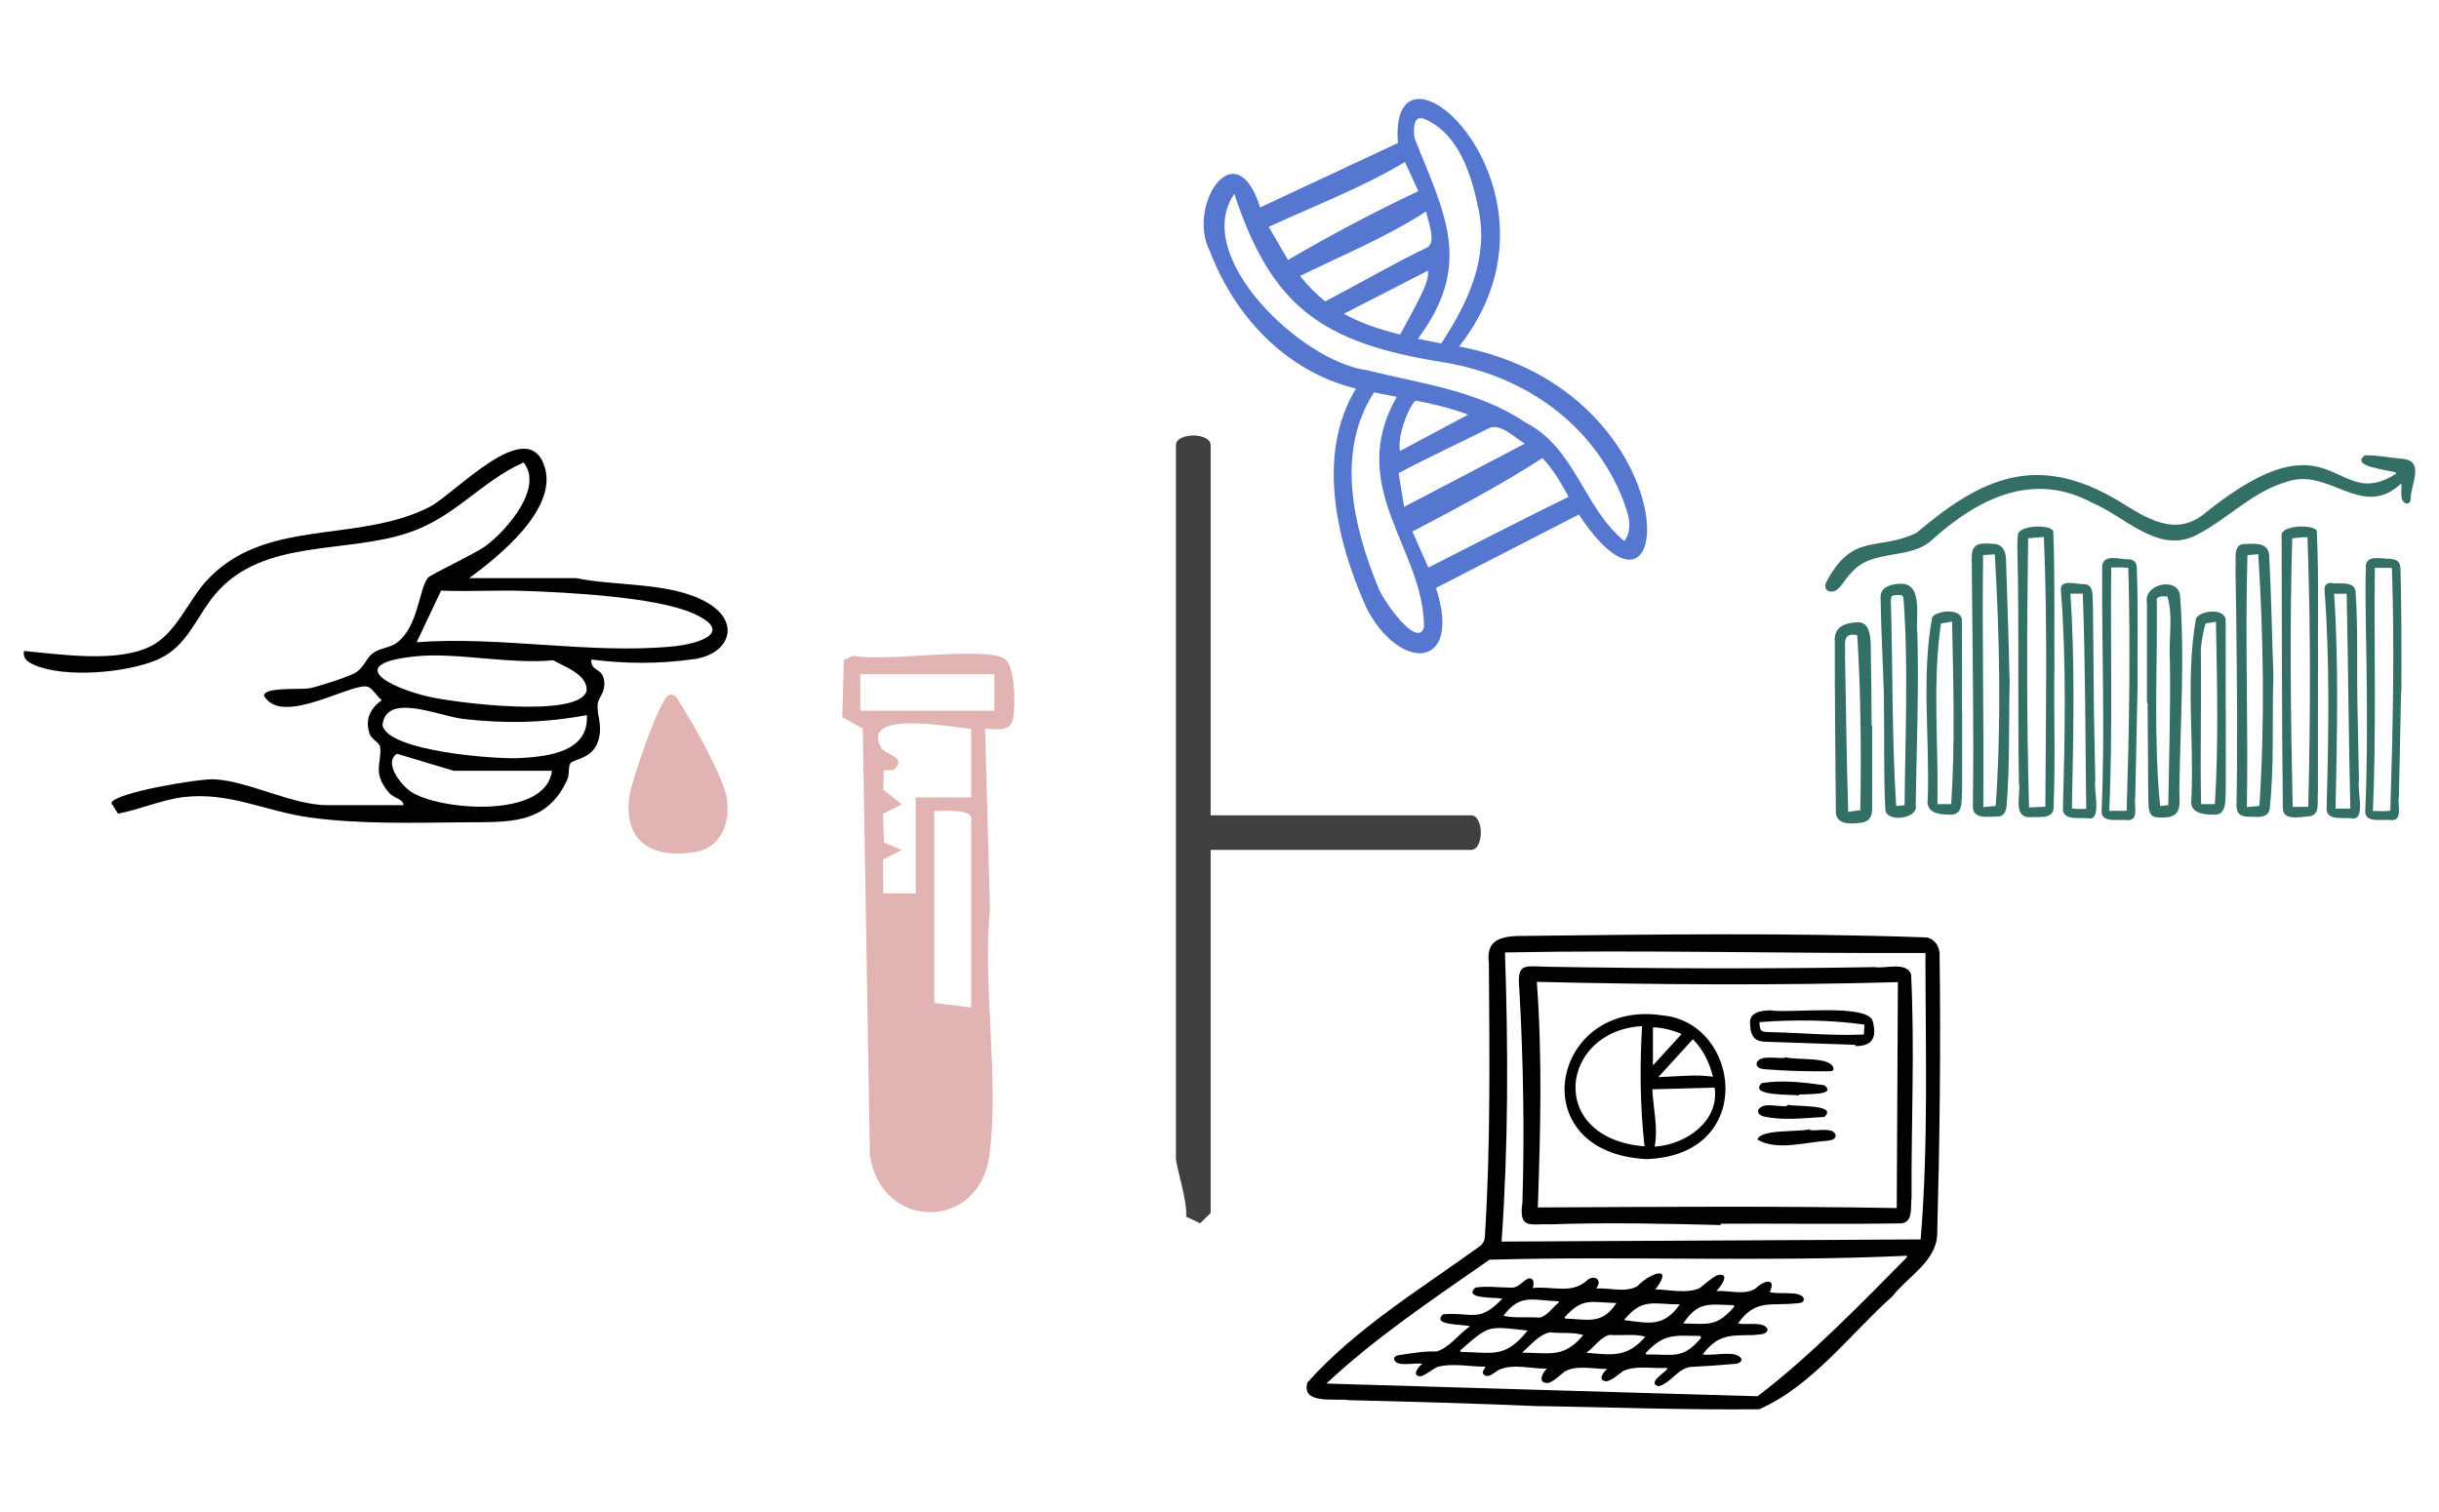 <svg width="616" height="382" viewBox="0 0 616 382" fill="none" xmlns="http://www.w3.org/2000/svg">
<path d="M305.765 214.673H371.527C374.824 214.673 374.824 205.941 371.527 205.941H305.765V112.464C305.765 109.179 297 109.179 297 112.464V292.416C297 294.836 299.943 303.2 299.573 307.318L303.111 309L305.765 306.388V214.673Z" fill="#404040"/>
<path d="M248.807 184.124L250.028 229.632C248.142 249.171 252.427 272.856 249.878 291.876C247.328 310.918 222.711 311.024 219.701 291.876L217.912 184.06L212.738 181.098L213.102 166.743L215.513 165.653C223.547 167.219 247.521 163.326 253.488 166.225C256.562 167.716 256.584 179.448 255.662 182.219C254.741 184.991 251.088 184.039 248.807 184.102V184.124ZM251.153 170.287H217.28V179.511H251.153V170.287ZM245.304 184.124C240.483 183.711 217.291 179.215 222.486 188.778C223.558 190.756 229.342 191.105 225.711 194.491L223.226 194.575L223.086 199.473L227.757 203.154L223.022 205.577L223.258 212.813L227.746 214.685L223.011 217.107L223.086 225.655H231.271V201.43H245.293V184.124H245.304ZM245.304 254.492V206.624C245.304 204.381 237.859 204.805 235.963 204.889V253.339L245.304 254.492Z" fill="#E1B4B3"/>
<path d="M101.932 203.343C101.68 201.617 99.547 201.825 98.102 200.079C93.958 195.078 96.475 192.666 96.01 188.677C95.878 187.586 93.786 186.732 93.321 185.284C92.159 181.642 93.493 179.012 96.404 176.839C95.312 175.996 94.19 174.071 93.089 173.545C89.531 171.838 71.298 183.805 66.689 175.758C66.648 173.476 75.826 174.23 77.989 173.882C80.03 173.555 87.782 171.025 89.521 170.062C92.068 168.653 92.32 166.341 94.231 164.952C96.04 163.642 98.557 163.642 100.325 162.282C105.642 158.174 105.783 149.006 108.007 146.019C108.734 145.046 119.984 139.936 122.793 137.813C128.16 133.744 137.337 123.147 132.223 116.806C121.247 121.767 115.021 130.638 103.014 134.618C86.923 139.946 66.578 136.027 54.581 149.829C49.598 155.565 47.465 163.324 39.733 166.639C32.001 169.953 16.416 171.372 8.563 167.919C7.017 167.244 5.683 166.311 6.067 164.426C15.375 165.289 29.869 167.532 38.328 163.096C44.393 159.911 47.506 151.943 51.791 147.1C66.467 130.519 89.986 137.465 108.451 128.068C114.9 124.794 133.497 104.194 137.62 118.136C140.723 128.624 126.088 140.512 118.488 146.029H145.484C155.631 148.152 169.7 146.932 178.776 152.31C187.226 157.321 184.234 165.269 175.158 166.51C166.082 167.75 157.956 167.661 149.355 166.599C149.082 169.864 152.538 168.385 152.64 172.632C152.7 175.083 151.073 176.304 150.942 177.911C150.709 180.769 152.336 183.23 151.053 187.219C149.607 191.734 144.817 191.724 144.059 192.785C143.493 193.579 143.856 195.633 143.301 196.864C138.025 208.583 128.18 207.6 116.84 207.709C104.479 207.829 90.956 208.206 78.383 206.509C67.124 204.991 58.128 199.999 46.414 201.329C41.169 201.924 35.114 204.524 29.818 205.526L28.12 202.857C28.737 200.247 50.224 196.655 54.055 196.844C62.778 197.271 73.865 203.383 82.678 203.383H101.963L101.932 203.343ZM105.237 162.223C126.29 160.635 148.88 165.259 169.71 163.305C176.816 162.64 185.69 159.633 174.976 154.9C165.546 150.732 142.967 149.621 132.233 149.254C125.3 149.016 118.336 149.472 111.403 149.184L105.227 162.223H105.237ZM104.985 165.785C86.863 167.631 98.011 173.595 108.31 175.986C114.738 177.474 146.08 181.523 148.152 174.547C148.496 170.459 142.815 168.524 139.723 166.778C128.908 167.859 115.264 164.733 104.985 165.775V165.785ZM148.213 180.63C137.651 182.605 127.584 182.843 116.931 181.583C110.675 180.838 97.505 174.775 96.596 183.18C98.001 189.838 125.472 191.813 131.182 191.495C138.611 191.079 148.789 189.908 148.213 180.64V180.63ZM139.399 194.691H114.596L100.255 190.394C96.798 192.607 101.245 198.253 103.741 199.94C110.796 204.713 137.934 206.995 139.399 194.691Z" fill="black"/>
<path d="M169.037 175.529C170.724 175.125 171.282 176.958 171.961 177.993C175.134 182.823 182.967 196.75 183.626 201.944C184.384 207.946 182.159 214.166 175.493 215.23C164.517 216.975 157.412 212.5 158.959 201.057C159.428 197.597 166.672 176.091 169.027 175.529H169.037Z" fill="#E1B4B3"/>
<path d="M368.508 87.518C427.127 98.519 424.175 168.314 398.757 129.968C386.718 136.153 374.785 142.285 362.67 148.508C369.472 169.412 353.26 169.806 344.998 153.297C337.506 136.551 332.406 114.744 342.464 98.148C324.74 93.829 311.847 79.845 305.646 63.623C299.5 52.04 312.1 32.674 318.254 52.404C329.907 46.953 341.39 41.583 353.062 36.12C350.556 3.829 399.535 48.292 368.512 87.514L368.508 87.518ZM410.256 136.666C412.652 133.399 411.069 129.429 409.834 126.017C402.223 107.041 385.131 94.889 364.644 91.523C333.728 86.63 321.183 77.469 311.741 48.973C300.818 64.751 328.667 91.293 345.14 93.496C358.877 96.893 373.34 98.656 385.265 106.7C397.944 113.191 399.886 128.232 410.252 136.662L410.256 136.666ZM347.019 99.112C337.367 114.029 341.702 132.776 347.982 148.141C348.732 150.689 357.712 164.076 359.654 158.538C359.757 138.712 339.712 123.171 352.77 100.248C350.757 99.85 348.854 99.475 347.019 99.112ZM364.005 86.741C370.747 76.513 375.985 65.367 373.455 53.023C371.726 44.474 368.58 33.672 359.579 29.981C356.662 28.96 357.041 33.317 357.282 34.992C364.905 54.064 372.172 66.713 358.095 85.594C360.081 85.98 361.885 86.332 364.005 86.741ZM389.548 115.716C378.926 122.593 367.873 128.392 356.725 134.268C358.087 137.347 359.382 140.273 360.748 143.356C372.574 137.393 384.306 131.288 396.184 125.485C394.242 122.073 392.438 118.68 389.548 115.716ZM354.835 40.929C343.841 47.469 332.05 51.941 320.429 57.304C322.099 60.169 323.65 62.835 325.304 65.665C336.254 59.262 346.794 53.689 358.222 48.276C357.093 45.828 356.035 43.533 354.839 40.929H354.835ZM334.699 76.138C343.312 71.644 351.606 66.763 360.365 62.552C362.927 61.404 360.602 55.686 360.168 53.417C350.074 59.943 339.112 64.422 328.352 69.704C330.333 72.164 332.323 74.241 334.703 76.134L334.699 76.138ZM354.622 128.029C364.991 122.601 374.962 117.38 385.139 112.052C382.364 110.499 379.589 107.274 376.463 107.966C368.718 111.849 360.89 115.433 353.248 119.51C353.686 122.222 354.12 124.923 354.622 128.025V128.029ZM339.408 79.259C344.086 81.834 348.823 83.299 353.623 84.496C359.883 73.109 360.823 70.951 360.681 68.339C353.682 71.931 346.687 75.522 339.408 79.259ZM357.499 101.169C355.379 103.308 352.881 110.594 353.583 113.918C359.287 110.877 364.94 107.859 370.81 104.73C366.349 103.063 361.928 102.019 357.499 101.173V101.169Z" fill="#5677CF"/>
<g clip-path="url(#clip0_1334_3207)">
<path d="M389.161 355.216C373.017 354.511 356.866 354.062 340.711 353.672C337.298 353.133 328.544 354.885 330.215 349.202C342.394 335.555 358.632 325.694 373.454 315.001C374.505 314.288 374.946 313.524 375.029 312.268C376.49 289.263 376.188 266.216 376.033 243.18C375.378 238.024 378.18 236.693 382.898 236.429C417.221 236.031 451.686 235.575 486.004 236.764C488.143 236.725 489.635 238.576 489.861 240.572C490.199 264.353 489.893 288.156 489.258 311.937C488.933 318.668 481.857 322.444 478.016 327.364C467.258 336.997 457.607 350.147 444.301 355.968C425.927 356.153 407.53 355.5 389.161 355.169V355.216ZM481.655 317.541C481.611 317.427 481.572 317.309 481.532 317.195C446.543 318.829 410.935 317.226 376.204 318.187C362.104 328.013 347.394 337.844 334.989 349.478C371.303 350.51 407.59 351.672 443.908 352.676C457.202 342.546 469.686 329.632 481.655 317.545V317.541ZM379.244 313.615C414.534 313.433 449.757 313.252 485.084 313.067C487.08 289.054 486.29 264.798 486.298 240.71C450.864 240.88 415.542 239.903 380.101 240.58C380.922 265.058 380.962 289.192 379.24 313.615H379.244Z" fill="black"/>
<path d="M420.975 345.512C417.411 345.772 413.256 344.779 409.998 346.288C408.665 347.198 407.355 348.533 405.764 348.911C403.482 348.793 404.72 346.737 405.942 345.78C402.47 345.839 398.307 344.724 395.224 346.41C393.934 347.395 392.68 348.734 391.152 349.301C388.359 349.604 389.271 347.068 390.66 345.709C386.648 345.784 381.95 344.279 378.327 346.138C377.331 346.725 375.894 348.233 374.755 347.217C374.017 346.382 375.037 346.032 375.124 345.197C371.152 345.244 366.918 344.24 363.072 345.268C361.624 345.933 360.366 347.174 358.854 347.647C356.489 347.631 358.009 345.481 359.175 344.492C357.235 344.098 352.711 345.445 352.092 343.358C352.084 342.613 352.671 342.389 353.302 342.302C356.457 341.857 359.572 341.231 362.783 341.388C366.104 340.392 368.136 337.202 371.247 335.028C369.608 334.39 361.533 334.945 364.406 331.999C371.692 331.318 373.525 334.358 379.442 328.014C377.589 327.659 369.438 328.159 372.616 325.233C375.465 324.78 378.477 325.233 381.37 325.237C383.065 325.477 384.057 324.205 385.299 323.327C387.045 322.106 387.724 323.752 387.101 325.339C391.732 324.796 397.002 326.966 400.74 323.476C402.522 321.818 404.903 323.177 403.141 325.442C406.538 325.284 410.53 326.588 413.534 324.883C416.387 321.811 423.01 319.121 418.105 325.702C421.725 325.725 426.022 326.891 429.308 325.339C430.697 324.237 432.034 323.008 433.59 322.141C437.197 321.239 434.816 324.741 433.503 326.115C436.828 325.891 440.626 327.285 443.479 325.418C445.189 323.528 448.848 322.543 446.955 326.348C449.078 327.116 454.9 325.824 455.594 328.073C455.594 329.057 454.634 329.144 453.892 329.195C447.138 329.955 443.455 328.006 438.959 334.272C441.027 334.831 445.638 333.586 446.424 335.82C446.229 337.324 444.082 336.981 442.959 337.226C436.991 337.332 434.022 336.942 430.026 342.097C432.709 342.625 438.356 340.849 439.84 343.228C439.892 343.917 439.396 344.397 438.078 344.512C434.515 344.823 430.943 345.087 427.372 345.256C423.875 345.358 422.125 349.332 418.883 350.159C415.978 349.403 420.228 346.851 421.09 345.839C421.05 345.729 421.01 345.618 420.975 345.508V345.512ZM368.755 341.136C368.807 341.251 368.862 341.365 368.914 341.475C377.089 341.621 380.152 343.177 385.831 336.076C375.7 335.048 376.414 334.457 368.755 341.132V341.136ZM384.402 341.664C391.434 341.68 394.926 343.165 399.875 337.226C397.299 336.391 394.248 336.903 391.494 336.525C388.668 337.092 386.565 339.809 384.402 341.664ZM400.649 341.688C407.208 342.263 410.911 342.984 415.55 337.643C412.796 336.808 409.482 337.454 406.526 337.174C404.188 337.738 402.847 340.136 400.649 341.688ZM410.165 333.429C416.447 334.26 420.189 335.3 424.248 329.479C417.558 329.487 414.843 327.714 410.165 333.429ZM393.712 329.014C393.672 328.904 393.637 328.793 393.597 328.683C387.291 328.522 383.997 326.58 379.696 332.373C382.616 332.992 385.831 332.606 388.863 332.815C390.867 332.358 392.101 330.203 393.712 329.01V329.014ZM429.626 337.915C429.574 337.765 429.522 337.619 429.471 337.47C423.026 337.348 420.316 336.714 415.617 341.794C415.669 341.908 415.724 342.023 415.776 342.133C422.363 341.979 425.002 343.586 429.626 337.911V337.915ZM438.003 330.077C437.975 329.943 437.947 329.809 437.919 329.68C431.761 329.561 428.983 328.502 425.125 334.307C431.594 334.394 433.53 335.185 438.003 330.081V330.077ZM395.156 332.748C395.196 332.85 395.236 332.956 395.272 333.059C400.982 333.224 404.68 334.717 408.252 329.124C401.788 329.01 399.795 327.588 395.152 332.744L395.156 332.748Z" fill="black"/>
<path d="M434.582 309.436C420.32 309.085 406.062 308.75 391.8 309.255C386.53 309.026 383.502 310.735 384.51 303.717C385.053 285.892 384.732 268.094 383.756 250.288C383.069 243.069 384.668 244.081 390.95 244.2C418.447 244.66 445.944 244.751 473.441 244.286C476.254 244.747 481.397 242.833 482.667 246.066C483.611 264.829 482.691 283.749 482.786 302.563C482.469 304.808 483.31 308.766 480.147 309.014C464.972 309.255 449.769 309.026 434.586 309.101C434.586 309.211 434.586 309.325 434.586 309.436H434.582ZM388.145 248.008C389.557 266.991 389.057 285.99 388.395 304.993C418.653 304.84 448.809 304.615 479.048 305.147C479.143 286.132 479.238 267.212 479.337 248.083C448.805 248.941 418.435 248.721 388.145 248.008Z" fill="black"/>
<path d="M415.788 292.78C384.053 291.15 391.748 252.313 419.728 256.46C439.749 258.189 443.848 291.878 415.788 292.78ZM414.724 259.197C393.962 260.316 390.482 287.578 415.347 289.555C414.212 279.402 414.129 269.351 414.724 259.197ZM417.903 289.63C425.828 289.122 434.276 283.238 433.054 274.727C427.752 274.868 422.594 275.006 417.32 275.148C417.51 279.98 418.824 284.632 417.903 289.63ZM418.832 272.076C423.613 271.942 428.042 271.316 432.633 271.966C431.677 268.248 430.161 265.137 427.558 262.502C424.649 265.688 421.867 268.744 418.828 272.072L418.832 272.076ZM417.466 259.524V269.118C420.05 266.29 422.375 263.746 424.713 261.19C422.514 260.178 419.343 259.449 417.466 259.524Z" fill="black"/>
<path d="M468.571 263.911C461.102 263.655 453.634 263.403 446.165 263.147C443.522 263.136 442.078 262.167 442.01 258.626C441.669 255.649 444.876 255.247 447.15 255.208C451.999 256.031 472.099 253.329 473.011 258.079C474.023 262.033 472.956 264.278 468.571 264.227C468.571 264.12 468.567 264.014 468.563 263.911H468.571ZM470.888 258.815C462.336 257.578 453.074 257.527 444.368 258.181C444.439 260.3 444.689 260.619 446.463 260.69C454.574 260.847 462.618 261.682 470.737 261.304C470.797 260.347 470.845 259.56 470.888 258.819V258.815Z" fill="black"/>
<path d="M457.15 285.475C458.912 285.735 463.261 284.589 463.607 286.802C463.611 287.558 463.067 287.948 461.69 288.133C456.075 288.452 448.848 290.78 443.872 287.865C444.535 285.12 454.337 286.042 457.134 285.223C457.138 285.305 457.146 285.392 457.15 285.475Z" fill="black"/>
<path d="M450.856 267.027C453.666 267.925 462.682 266.7 463.102 270C463.027 270.556 462.479 270.599 461.944 270.595C456.487 270.642 451.027 270.528 445.59 270.067C444.149 269.949 443.582 269.358 443.653 268.555C444.392 266.286 448.848 267.488 450.84 267.192C450.844 267.137 450.852 267.082 450.856 267.027Z" fill="black"/>
<path d="M451.436 279.047C453.082 279.571 464.4 278.85 460.753 282.131C455.702 282.41 450.432 283.111 445.392 281.993C444.392 281.705 443.923 281.162 444.035 280.457C445.205 278.106 449.201 279.807 451.424 279.323C451.424 279.232 451.432 279.137 451.432 279.047H451.436Z" fill="black"/>
<path d="M454.297 276.719C452.539 276.345 441.574 276.968 444.928 273.592C450.082 272.734 455.575 273.391 460.722 274.12C464.249 276.782 455.65 276.266 454.309 276.495C454.305 276.57 454.301 276.641 454.297 276.715V276.719Z" fill="black"/>
</g>
<g clip-path="url(#clip1_1334_3207)">
<path d="M605.084 119.371C603.41 118.676 593.307 117.892 597.3 115.006C600.446 114.931 603.628 115.645 606.776 115.889C612.593 116.476 608.734 122.523 608.862 126.036C608.785 126.815 608.43 127.178 607.881 127.207C605.845 126.847 606.723 123.686 606.463 122.099C596.689 131.43 588.397 118.136 577.892 121.591C568.873 124.046 562.572 131.264 554.401 135.315C544.904 139.88 536.634 130.407 528.426 127.007C513.507 118.958 499.712 125.891 488.305 136.061C482.545 141.76 472.699 138.374 467.539 144.75C465.769 146.177 464.324 150.497 461.588 149.207C460.904 148.742 460.838 147.775 461.25 147.051C467.957 134.28 474.317 139.328 484.037 134.594C500.464 120.652 514.354 114.361 534.634 126.263C541.907 130.692 549.408 136.122 557.236 129.346C589.929 103.255 589.272 129.901 605.171 119.652C605.144 119.559 605.114 119.466 605.087 119.373L605.084 119.371Z" fill="#346F65"/>
<path d="M507.577 171.556C507.29 182.232 507.669 192.94 506.789 203.589C506.694 204.813 506.126 206.222 504.682 206.237C502.33 206.263 498.116 207.07 498.274 203.633C498.555 183.307 498.164 162.972 497.997 142.646C497.853 138.162 498.28 136.893 503.258 137.381C505.962 137.314 506.679 139.508 506.664 141.783C506.926 151.706 507.374 161.63 507.52 171.556C507.538 171.556 507.559 171.556 507.577 171.556ZM500.862 140.202C500.563 161.481 501.121 182.604 500.895 203.865C502.014 203.758 503.005 203.665 504.052 203.566C505.464 182.45 505.052 161.15 503.813 140.019C502.846 140.08 501.972 140.135 500.862 140.205V140.202Z" fill="#346F65"/>
<path d="M574.177 170.548C573.786 182.804 574.44 193.088 573.225 204.449C572.691 207.015 569.539 206.225 567.566 206.286C565.573 206.144 564.835 205.301 564.856 203.357C565.158 187.671 564.97 171.989 564.794 156.303C564.752 152.058 564.641 147.816 564.6 143.573C564.892 141.42 563.704 137.282 567.089 137.407C569.605 137.291 572.921 137.041 573.12 140.298C573.673 150.596 573.807 161.249 574.177 170.55V170.548ZM570.64 203.566C572.025 182.444 571.676 161.104 570.354 139.979C569.348 140.069 568.482 140.15 567.623 140.228C566.981 161.412 567.85 182.65 567.477 203.863C568.596 203.758 569.584 203.665 570.64 203.566Z" fill="#346F65"/>
<path d="M585.435 169.431C585.435 179.64 585.441 189.845 585.426 200.053C585.127 202.13 586.223 205.928 583.196 206.201C580.8 206.326 576.386 207.486 576.559 203.859C576.269 180.999 576.353 158.09 576.251 135.254C575.941 132.586 584.721 132.354 585.139 134.184C585.679 145.903 585.339 157.689 585.458 169.431C585.45 169.431 585.444 169.431 585.435 169.431ZM582.984 203.798C583.533 180.979 583.62 158.378 582.778 135.695C581.45 135.643 580.289 135.852 578.937 135.977C578.272 158.543 578.552 181.214 579.042 203.798H582.987H582.984Z" fill="#346F65"/>
<path d="M518.847 169.414C518.722 180.968 519.121 192.538 518.656 204.08C518.537 207.102 514.603 206.187 512.481 206.428C508.234 206.283 510.487 200.396 509.905 197.685C509.562 177.908 509.992 158.131 509.505 138.357C509.49 137.369 509.508 136.367 509.649 135.39C509.144 132.56 518.399 132.313 518.584 134.28C519.038 145.97 518.781 157.707 518.874 169.411C518.865 169.411 518.859 169.411 518.85 169.411L518.847 169.414ZM512.233 135.963C511.908 158.639 511.83 181.296 512.46 203.961C513.887 203.897 515.17 203.839 516.576 203.775C516.683 181.055 517.167 158.329 516.203 135.628C514.895 135.739 513.687 135.841 512.23 135.963H512.233Z" fill="#346F65"/>
<path d="M475.789 175.229C475.607 168.804 475.079 159.116 474.962 150.858C474.921 148.234 477.613 147.565 479.83 147.449C485.937 147.15 483.695 156.167 484.25 159.985C484.671 174.441 484.041 188.883 483.838 203.336C484.659 206.957 476.091 207.878 476.147 204.324C475.703 194.787 475.971 186.619 475.789 175.229ZM481.027 203.383C481.182 186.093 482 168.856 480.791 151.593C480.693 150.393 480.475 150.277 479.236 150.303C477.714 150.335 477.58 150.465 477.562 151.95C478.078 169.147 477.801 186.474 478.902 203.595C479.621 203.522 480.215 203.464 481.027 203.383Z" fill="#346F65"/>
<path d="M542.237 177.527C542.237 169.109 542.237 160.688 542.237 152.27C541.27 147.658 549.612 145.613 550.576 150.128C551.823 166.035 550.686 182.136 550.453 198.094C550.197 202.895 551.999 207.001 545.028 206.454C542.145 206.495 542.724 203.168 542.568 201.233C542.506 193.332 542.458 185.428 542.407 177.527C542.35 177.527 542.294 177.527 542.237 177.527ZM547.621 203.38C547.809 191.106 548.239 178.966 548.03 166.697C547.678 161.473 548.919 155.641 547.4 150.686C546.242 150.567 544.32 150.416 544.741 152.081C544.89 169.205 543.89 186.599 545.562 203.595C546.218 203.528 546.815 203.464 547.624 203.38H547.621Z" fill="#346F65"/>
<path d="M472.834 183.391C472.834 190.184 472.834 196.975 472.834 203.769C472.924 206.288 472.178 207.709 469.471 207.884C466.955 208.166 463.519 208.197 463.669 204.806C463.57 190.585 463.361 176.367 463.409 162.146C463.078 158.485 465.716 157.346 469.056 157.189C472.076 157.009 472.36 160.339 472.461 162.542C472.577 169.492 472.697 176.443 472.703 183.394C472.745 183.394 472.789 183.394 472.831 183.394L472.834 183.391ZM469.062 160.432C464.859 159.633 466.277 163.076 465.979 165.732C466.268 178.846 466.346 191.96 466.793 205.068C467.868 204.917 468.814 204.783 469.856 204.638C470.085 189.865 470.005 175.179 469.062 160.432Z" fill="#346F65"/>
<path d="M606.434 174.607C606.246 183.499 606.055 192.39 605.87 201.282C605.449 203.127 606.953 207.07 604.115 207.181C601.996 206.78 597.304 208.096 597.367 204.938C597.847 194.66 597.841 184.379 597.764 174.095C597.713 163.852 597.28 153.61 597.513 143.367C597.328 139.973 601.417 141.173 603.643 141.158C605.592 141.33 606.246 141.972 606.288 143.875C606.389 148.559 606.467 153.243 606.494 157.928C606.526 163.486 606.502 169.045 606.502 174.604C606.479 174.604 606.458 174.604 606.434 174.604V174.607ZM599.796 143.433C599.581 163.896 600.196 184.321 599.31 204.839C600.796 204.862 602.193 204.993 603.706 204.772C604.345 184.335 604.798 163.87 604.112 143.433H599.796Z" fill="#346F65"/>
<path d="M539.87 173.476C539.658 183.51 539.467 192.402 539.282 201.293C538.861 203.141 540.371 207.082 537.515 207.181C535.39 206.777 530.713 208.096 530.782 204.923C531.707 184.245 530.773 163.559 530.943 142.878C531.313 139.76 535.638 141.399 537.796 141.289C539.076 141.44 539.616 142.137 539.673 143.416C540.064 153.232 539.807 164.526 539.873 173.479L539.87 173.476ZM537.118 204.812C537.748 184.358 538.109 163.899 537.53 143.448C536.091 143.25 534.695 143.337 533.211 143.346C533 163.89 533.608 184.315 532.728 204.812H537.121H537.118Z" fill="#346F65"/>
<path d="M595.436 179.732C595.528 184.373 595.657 190.803 595.785 197.237C595.281 199.416 597.45 206.826 594.346 206.736C592.06 206.358 587.398 207.532 587.613 204.08C588.121 185.675 588.464 167.208 587.079 148.841C587.079 147.844 587.64 147.217 588.64 147.251C590.643 147.652 594.451 146.612 594.919 149.253C595.612 159.267 595.17 168.1 595.436 179.732ZM589.506 149.983C590.714 168.077 590.225 186.119 589.879 204.254H593.606C593.171 186.154 593.078 168.077 592.675 149.983H589.503H589.506Z" fill="#346F65"/>
<path d="M528.848 179.811C528.938 184.356 529.066 190.748 529.194 197.141C528.708 199.277 530.842 206.96 527.735 206.736C525.434 206.338 520.817 207.561 521.026 204.057C521.521 185.893 521.912 167.662 520.545 149.53C519.871 146.008 524.27 147.618 526.344 147.551C529.045 147.635 528.392 150.875 528.603 152.714C528.693 161.132 528.759 169.551 528.848 179.814V179.811ZM522.909 149.957C524.13 168.103 523.631 186.119 523.291 204.202C524.601 204.391 525.786 204.371 526.902 204.307C526.669 186.157 526.693 168.074 526.037 149.957H522.912H522.909Z" fill="#346F65"/>
<path d="M495.573 179.689C495.573 186.276 495.588 192.864 495.561 199.454C495.361 201.811 496.039 206.056 492.431 205.771C489.649 205.792 486.312 205.277 486.879 201.79C487.411 186.611 485.223 170.748 488.001 155.888C489.291 154.095 495.693 153.569 495.502 156.832C495.57 164.451 495.502 172.073 495.528 179.692C495.546 179.692 495.561 179.692 495.579 179.692L495.573 179.689ZM492.798 203.121C493.809 187.805 493.338 172.361 493.024 157.009C492.001 157.181 491.135 157.326 490.216 157.483C488.016 172.538 489.625 187.936 489.324 203.121H492.795H492.798Z" fill="#346F65"/>
<path d="M562.161 179.613C562.161 186.244 562.176 192.872 562.149 199.503C561.964 201.88 562.591 206.097 558.962 205.768C556.222 205.783 552.93 205.283 553.467 201.848C554.151 186.712 551.984 171.006 554.64 156.146C555.915 154.089 562.364 153.481 562.119 156.983C562.158 164.526 562.119 172.07 562.134 179.613C562.143 179.613 562.155 179.613 562.164 179.613H562.161ZM557.09 157.471C556.538 158.787 555.846 162.763 555.849 164.555C556.028 177.411 555.643 190.275 555.918 203.118H559.395C560.359 187.81 559.944 172.384 559.663 157.041C558.699 157.201 557.872 157.34 557.093 157.468L557.09 157.471Z" fill="#346F65"/>
</g>
<defs>
<clipPath id="clip0_1334_3207">
<rect width="160" height="120" fill="white" transform="translate(330 236)"/>
</clipPath>
<clipPath id="clip1_1334_3207">
<rect width="149" height="93" fill="white" transform="translate(461 115)"/>
</clipPath>
</defs>
</svg>
